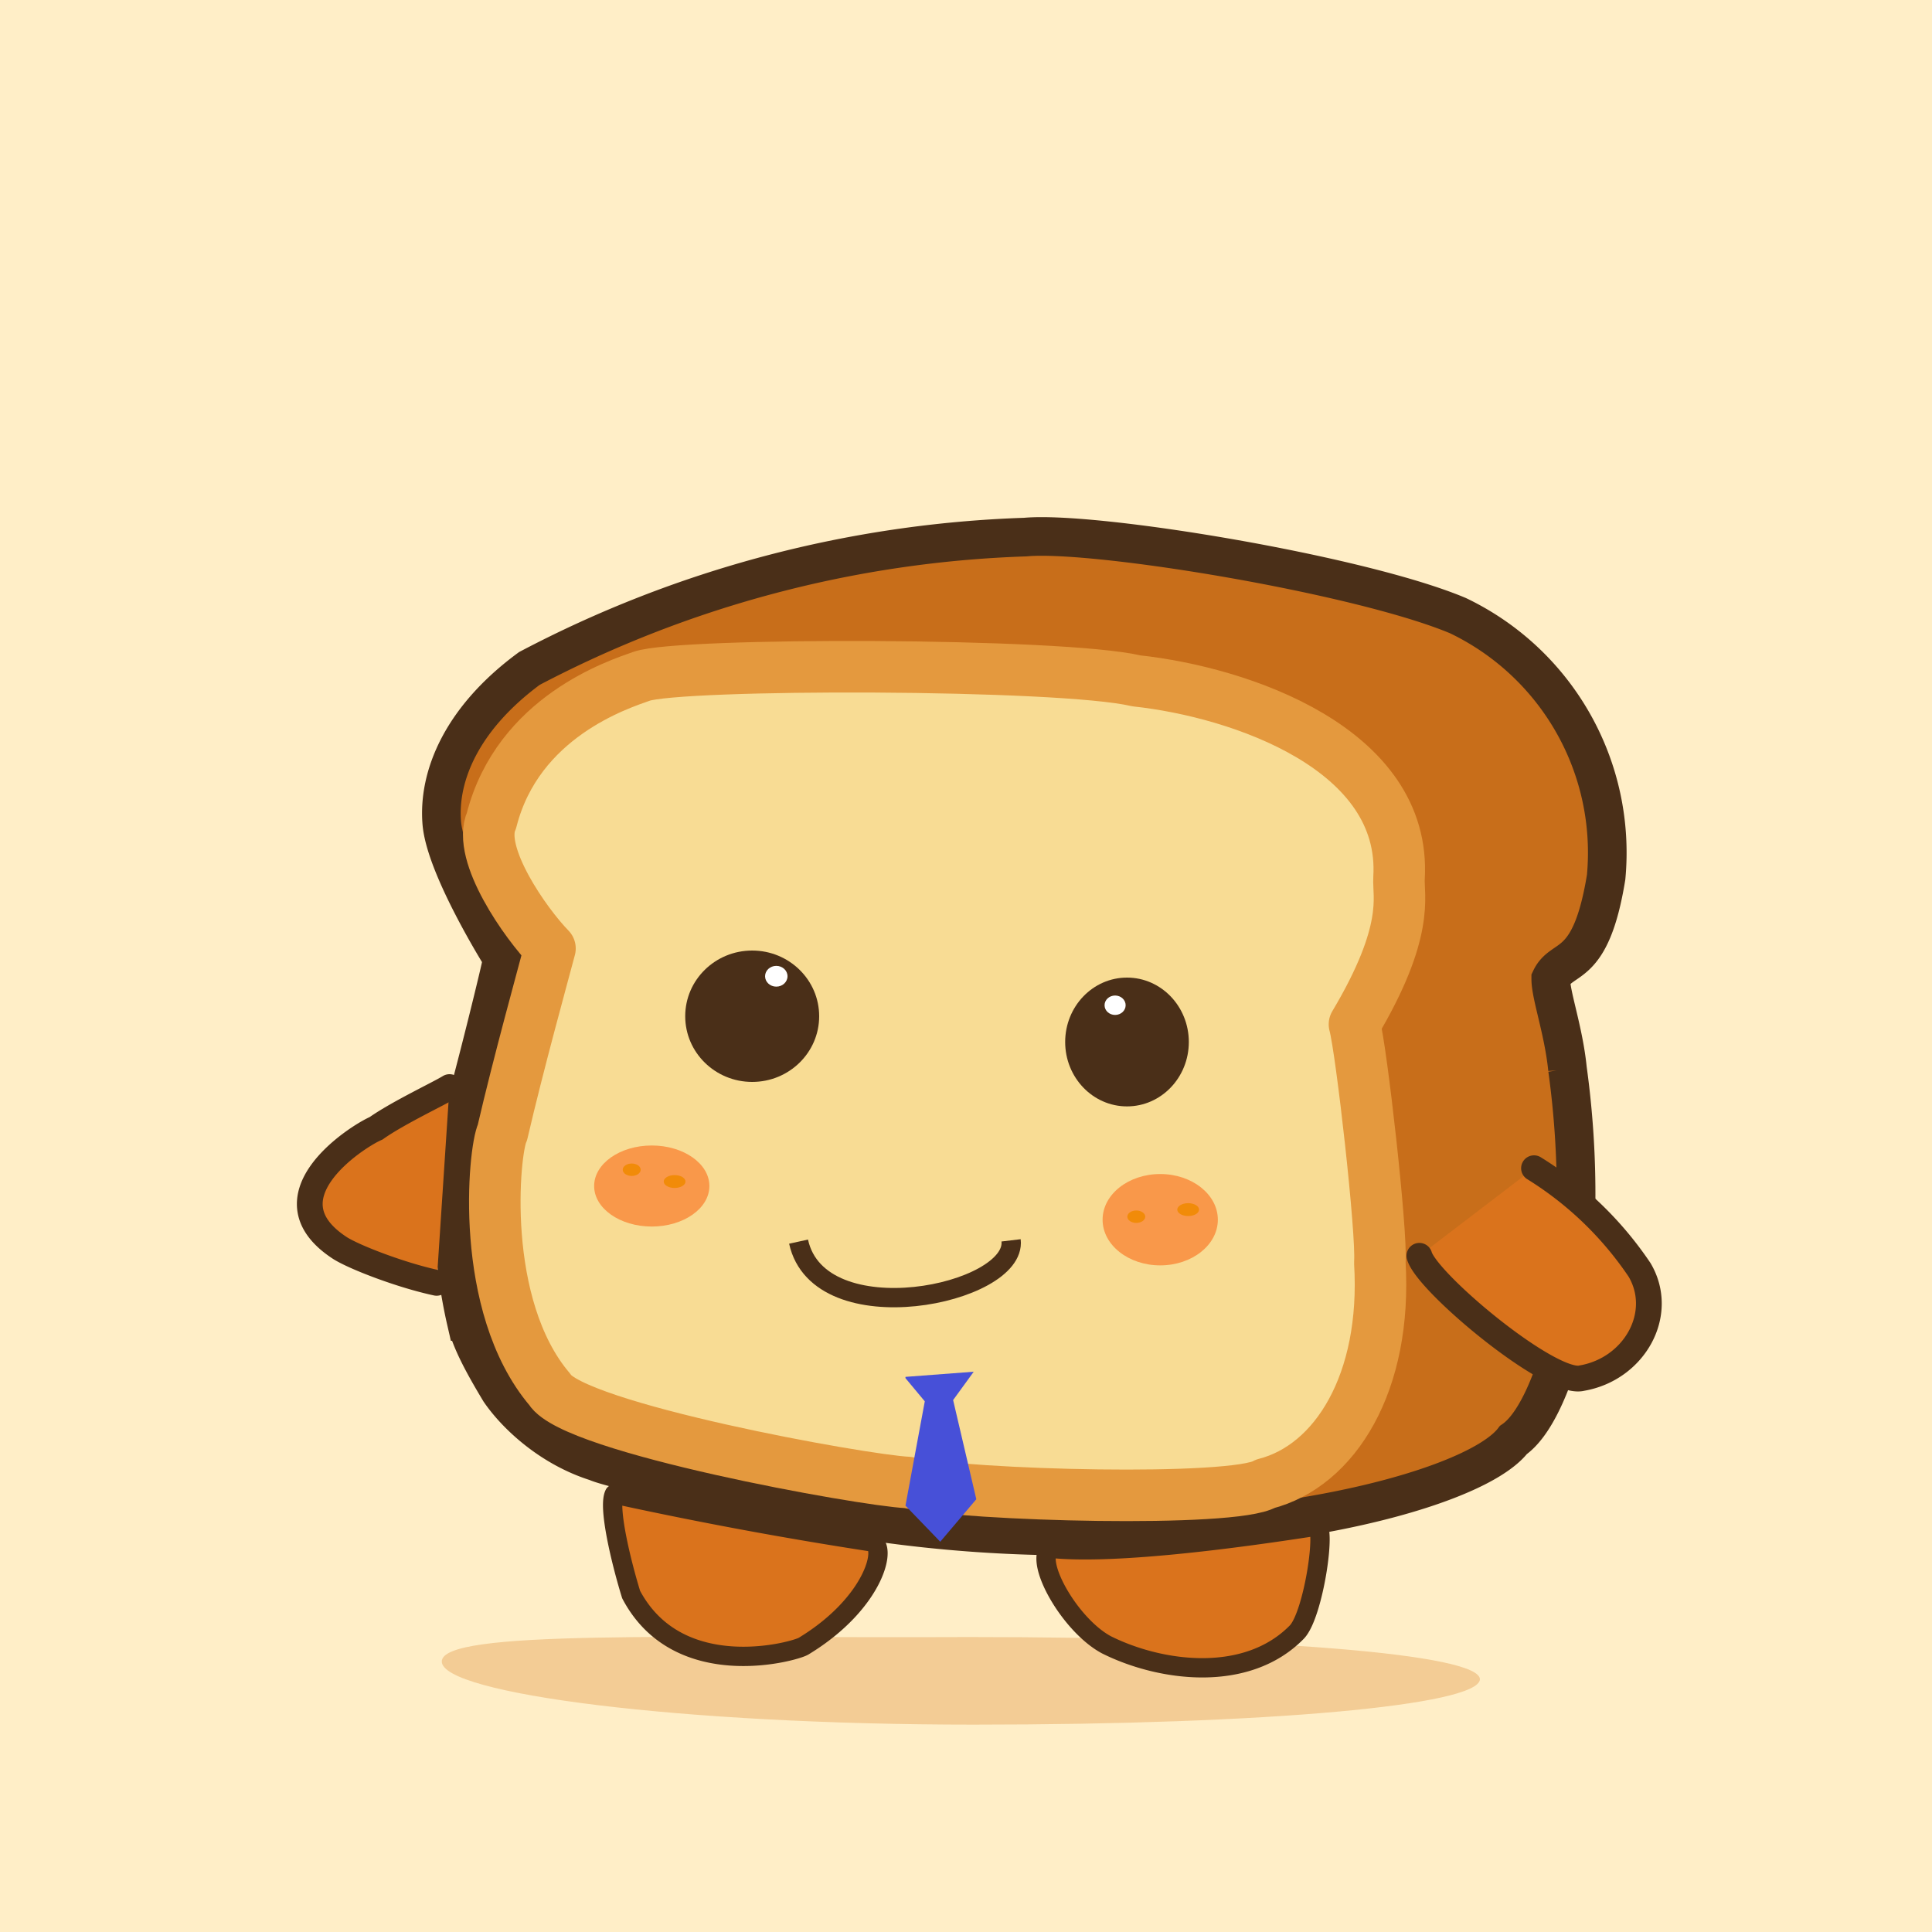 <svg xmlns="http://www.w3.org/2000/svg" preserveAspectRatio="xMinYMin meet" viewBox="0 0 150 150"><path d="M0 0h150v150H0V0Z" fill="#FFEEC7"/><path d="M39 74.4s-4.4-7-4.7-10.5c-.3-3.6 1.5-8.1 6.8-12a88.9 88.9 0 0 1 38.5-10.2c5.4-.5 26 2.9 33.6 6.1a20.4 20.4 0 0 1 11.5 20.3c-1.2 7.4-3.4 6-4.3 7.9 0 1.3 1 4 1.3 7a71 71 0 0 1-.2 20.8c-1 3.8-2.4 6.9-4 8-1.6 2.1-7.2 4.3-14.8 5.7a107.5 107.5 0 0 1-35.8.5c-4.5-.7-19.1-3.8-20.6-4.5-3.5-1.1-6.2-3.6-7.5-5.5-1.2-2-2.2-3.8-2.6-5.4a39 39 0 0 1-.4-15.5c.8-2.6 3.4-13.1 3.2-12.7Z" fill="#c86e1a" stroke-width="3" stroke="#4A2F18"/><path d="M42.7 73.64c-1.87-1.91-5.7-7.34-4.54-9.94 2.05-8.07 9.9-10.57 11.64-11.19 2.92-1.05 32.56-1.04 38.42.35 8.13.88 21.01 5.3 20.4 15.31-.08 1.4.87 4.1-3.46 11.36.54 1.95 2.15 16.16 1.97 18.5.56 9.31-3.46 15.78-8.89 17.17-2.43 1.46-22.96.93-27.76-.1-3.53-.17-25.99-4.23-27.8-7.23-5.52-6.5-4.35-18.55-3.67-19.95 1.24-5.35 3.14-12.2 3.69-14.28Z" stroke="#E4993E" fill="#F8DC94" stroke-linecap="round" paint-order="fill" stroke-width="4" stroke-linejoin="round"/><ellipse cx="50.603" cy="92.082" rx="4.474" ry="3.146" style="fill:#F9984A" ></ellipse><ellipse  cx="49.046" cy="90.818" rx="0.696" ry="0.482" style="fill:#f18b09"></ellipse><ellipse  cx="52.376" cy="91.734" rx="0.845" ry="0.499" style="fill:#f18b09"></ellipse><path d="M114.9 130.4c-.2 2-16.4 3.5-39.3 3.5-22.8 0-41.3-2.4-41.3-4.9 0-2.5 18.1-1.8 41-1.9 22.8 0 39.7 1.3 39.6 3.3Z" fill="#de8e3a" fill-opacity="0.353"/><path d="M47.7 116c-.5 1 .5 5.2 1.3 7.8 3.7 7 12.8 4.4 13.4 4 5.6-3.4 6.6-8 5.2-8.1a326 326 0 0 1-19.9-3.7ZM81.5 120.2c-1.2 1.1 1.6 6 4.4 7.5 4.2 2.1 10.9 3 14.8-1 1.3-1.4 2.3-8.3 1.5-8.2-.3 0-14.4 2.4-20.7 1.7Z" fill="#DA731C" stroke="#4A2F18"  stroke-linejoin="round" stroke-width="1.5"/><path d="M119.1 90.7a27 27 0 0 1 8.2 7.9c2 3.4-.4 7.7-4.5 8.4-2.4.6-12-7.4-12.6-9.5M34.9 84.4c-.8.5-4 2-5.7 3.2-1.6.7-8.8 5.4-2.8 9.3 1.1.7 4.7 2.1 7.5 2.7" stroke-linecap="round" stroke-width="2" fill="#DA731C" stroke="#4A2F18"/><path d="M62 96.4c1.6 7.3 17 4.1 16.5-.1" fill="none" stroke-width="1.5" stroke="#4A2F18"/><ellipse cx="58.4" cy="78.9" rx="5.2" ry="5.1" fill="#4A2F18" pointer-events="none"/><ellipse cx="87.5" cy="80.9" rx="4.8" ry="5" fill="#4A2F18" pointer-events="none"/><circle cx="61.3" cy="315.8" r="1.3" fill="#fff" transform="matrix(.67 0 0 .62 19.2 -120)" pointer-events="none"/><circle cx="105.2" cy="318.7" r="1.3" fill="#fff" transform="matrix(.63 0 0 .58 20.3 -106.8)" pointer-events="none"/><ellipse cx="90.079" cy="94.697" rx="4.474" ry="3.546" style="fill:#F9984A"></ellipse><ellipse  cx="88.221" cy="94.464" rx="0.696" ry="0.482" style="fill:#f18b09"></ellipse><ellipse  cx="92.249" cy="93.914" rx="0.845" ry="0.499" style="fill:#f18b09"></ellipse><path d="m70.3 107 1.5 1.8-1.5 8.1 2.7 2.8 2.8-3.3-1.8-7.7 1.6-2.2-5.3.4Z" fill="#4750D8"/></svg>